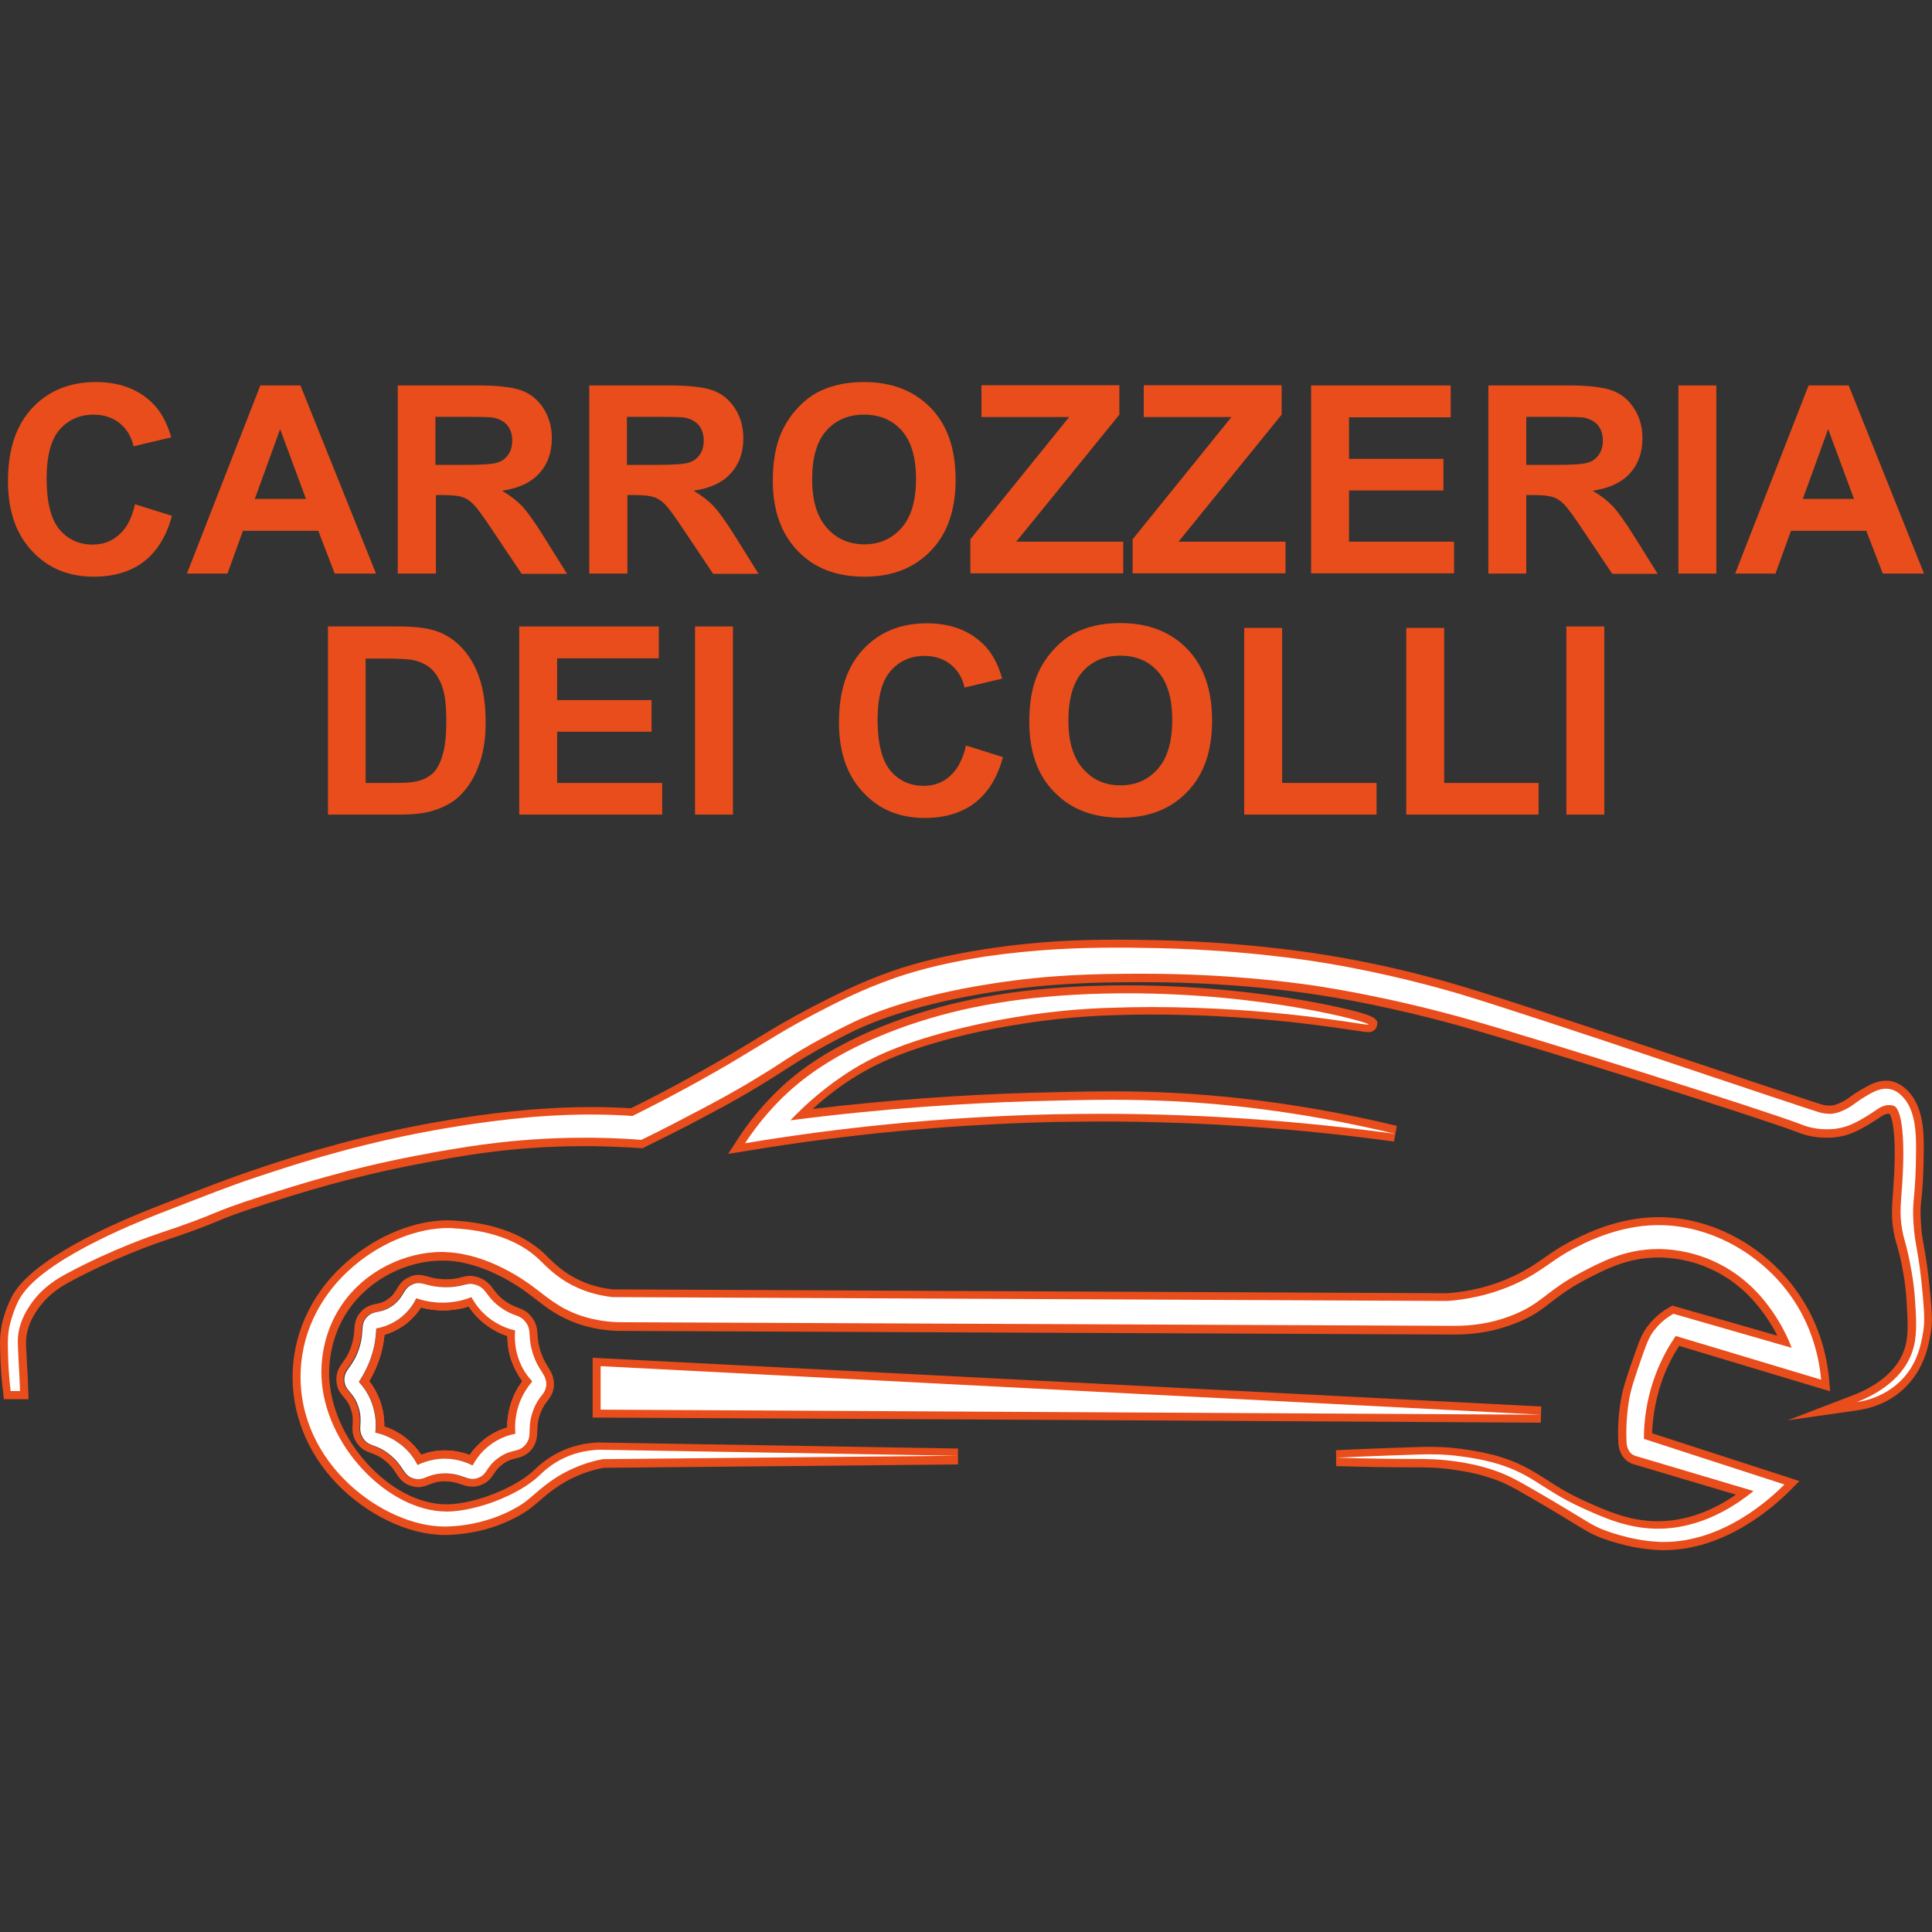<?xml version="1.0" encoding="utf-8"?>
<!-- Generator: Adobe Illustrator 27.0.1, SVG Export Plug-In . SVG Version: 6.00 Build 0)  -->
<svg version="1.1" id="Livello_1" xmlns="http://www.w3.org/2000/svg" xmlns:xlink="http://www.w3.org/1999/xlink" x="0px" y="0px"
	 viewBox="0 0 800 800" style="enable-background:new 0 0 800 800;" xml:space="preserve">
<rect x="0" y="0" width="800" height="800" fill="#333333" stroke="none"/>
<style type="text/css">
	.st0{fill:#E84D1B;}
	.st1{fill:#FFFFFF;}
</style>
<g>
	<g>
		<path class="st0" d="M55.9,208.8l15.3,4.8c-2.3,8.5-6.2,14.8-11.7,19c-5.4,4.1-12.3,6.2-20.7,6.2c-10.4,0-18.9-3.5-25.5-10.6
			c-6.7-7.1-10-16.7-10-29c0-13,3.3-23,10-30.2c6.7-7.2,15.5-10.8,26.4-10.8c9.5,0,17.3,2.8,23.2,8.5c3.5,3.3,6.2,8.1,8,14.4
			l-15.6,3.7c-0.9-4-2.8-7.2-5.8-9.6c-2.9-2.3-6.5-3.5-10.7-3.5c-5.8,0-10.5,2.1-14.1,6.2c-3.6,4.1-5.4,10.9-5.4,20.2
			c0,9.9,1.8,16.9,5.3,21.1c3.5,4.2,8.2,6.3,13.8,6.3c4.2,0,7.8-1.3,10.8-4C52.5,218.7,54.6,214.5,55.9,208.8z"/>
		<path class="st0" d="M155.7,237.5h-17.1l-6.8-17.7h-31.2l-6.4,17.7H77.4l30.4-77.9h16.6L155.7,237.5z M126.7,206.6l-10.7-28.9
			l-10.5,28.9H126.7z"/>
		<path class="st0" d="M164.7,237.5v-77.9h33.1c8.3,0,14.4,0.7,18.2,2.1c3.8,1.4,6.8,3.9,9.1,7.5c2.3,3.6,3.4,7.7,3.4,12.3
			c0,5.8-1.7,10.7-5.2,14.5c-3.4,3.8-8.6,6.2-15.4,7.2c3.4,2,6.2,4.2,8.4,6.5c2.2,2.4,5.2,6.6,9,12.7l9.5,15.2H216l-11.4-17
			c-4-6.1-6.8-9.9-8.3-11.5c-1.5-1.6-3.1-2.7-4.7-3.2c-1.7-0.6-4.3-0.9-7.9-0.9h-3.2v32.5H164.7z M180.4,192.5h11.6
			c7.6,0,12.3-0.3,14.1-1c1.9-0.6,3.3-1.7,4.4-3.3c1.1-1.6,1.6-3.5,1.6-5.8c0-2.6-0.7-4.7-2.1-6.4c-1.4-1.6-3.4-2.6-5.9-3.1
			c-1.3-0.2-5.1-0.3-11.5-0.3h-12.3V192.5z"/>
		<path class="st0" d="M244,237.5v-77.9h33.1c8.3,0,14.4,0.7,18.2,2.1c3.8,1.4,6.8,3.9,9.1,7.5c2.3,3.6,3.4,7.7,3.4,12.3
			c0,5.8-1.7,10.7-5.2,14.5c-3.4,3.8-8.6,6.2-15.4,7.2c3.4,2,6.2,4.2,8.4,6.5c2.2,2.4,5.2,6.6,9,12.7l9.5,15.2h-18.8l-11.4-17
			c-4-6.1-6.8-9.9-8.3-11.5c-1.5-1.6-3.1-2.7-4.7-3.2c-1.7-0.6-4.3-0.9-7.9-0.9h-3.2v32.5H244z M259.7,192.5h11.6
			c7.5,0,12.3-0.3,14.1-1c1.9-0.6,3.3-1.7,4.4-3.3c1.1-1.6,1.6-3.5,1.6-5.8c0-2.6-0.7-4.7-2.1-6.4c-1.4-1.6-3.4-2.6-5.9-3.1
			c-1.3-0.2-5.1-0.3-11.5-0.3h-12.3V192.5z"/>
		<path class="st0" d="M320,199c0-7.9,1.2-14.6,3.6-20c1.8-4,4.2-7.5,7.3-10.7c3.1-3.2,6.4-5.5,10.1-7c4.9-2.1,10.5-3.1,16.8-3.1
			c11.5,0,20.7,3.6,27.6,10.7c6.9,7.1,10.3,17,10.3,29.7c0,12.6-3.4,22.4-10.3,29.5c-6.8,7.1-16,10.7-27.4,10.7
			c-11.6,0-20.8-3.5-27.6-10.6C323.5,221.1,320,211.4,320,199z M336.3,198.5c0,8.8,2,15.5,6.1,20.1c4.1,4.6,9.3,6.8,15.5,6.8
			c6.3,0,11.4-2.3,15.4-6.8c4-4.5,6-11.3,6-20.3c0-8.9-2-15.6-5.9-20c-3.9-4.4-9.1-6.6-15.6-6.6c-6.5,0-11.7,2.2-15.7,6.7
			C338.2,182.8,336.3,189.5,336.3,198.5z"/>
		<path class="st0" d="M401.8,237.5v-14.2l40.9-50.6h-36.3v-13.2h57.1v12.2l-42.7,52.6h44.3v13.1H401.8z"/>
		<path class="st0" d="M469,237.5v-14.2l40.9-50.6h-36.3v-13.2h57.1v12.2L488,224.3h44.3v13.1H469z"/>
		<path class="st0" d="M542.9,237.5v-77.9h57.8v13.2h-42.1V190h39.1v13.1h-39.1v21.2h43.5v13.1H542.9z"/>
		<path class="st0" d="M616.3,237.5v-77.9h33.1c8.3,0,14.4,0.7,18.2,2.1c3.8,1.4,6.8,3.9,9.1,7.5c2.3,3.6,3.4,7.7,3.4,12.3
			c0,5.8-1.7,10.7-5.2,14.5c-3.4,3.8-8.6,6.2-15.4,7.2c3.4,2,6.2,4.2,8.4,6.5c2.2,2.4,5.2,6.6,9,12.7l9.5,15.2h-18.8l-11.4-17
			c-4-6.1-6.8-9.9-8.3-11.5c-1.5-1.6-3.1-2.7-4.7-3.2c-1.7-0.6-4.3-0.9-7.9-0.9H632v32.5H616.3z M632,192.5h11.6
			c7.5,0,12.3-0.3,14.1-1c1.9-0.6,3.3-1.7,4.4-3.3c1.1-1.6,1.6-3.5,1.6-5.8c0-2.6-0.7-4.7-2.1-6.4c-1.4-1.6-3.4-2.6-5.9-3.1
			c-1.3-0.2-5.1-0.3-11.5-0.3H632V192.5z"/>
		<path class="st0" d="M695,237.5v-77.9h15.7v77.9H695z"/>
		<path class="st0" d="M796.7,237.5h-17.1l-6.8-17.7h-31.2l-6.4,17.7h-16.7l30.4-77.9h16.6L796.7,237.5z M767.7,206.6L757,177.7
			l-10.5,28.9H767.7z"/>
	</g>
	<g>
		<g>
			<path class="st0" d="M135.7,259.4h28.8c6.5,0,11.4,0.5,14.8,1.5c4.6,1.3,8.5,3.7,11.8,7.2c3.3,3.4,5.7,7.6,7.4,12.6
				c1.7,5,2.6,11.1,2.6,18.4c0,6.4-0.8,11.9-2.4,16.6c-1.9,5.7-4.7,10.3-8.3,13.8c-2.7,2.7-6.4,4.7-11.1,6.2
				c-3.5,1.1-8.1,1.6-13.9,1.6h-29.6V259.4z M151.4,272.6v51.6h11.8c4.4,0,7.6-0.2,9.5-0.7c2.6-0.6,4.7-1.7,6.4-3.2
				c1.7-1.5,3.1-4,4.1-7.5c1.1-3.5,1.6-8.2,1.6-14.3c0-6-0.5-10.7-1.6-13.9c-1.1-3.2-2.6-5.7-4.5-7.5c-1.9-1.8-4.3-3-7.3-3.7
				c-2.2-0.5-6.5-0.7-12.9-0.7H151.4z"/>
			<path class="st0" d="M215,337.3v-77.9h57.8v13.2h-42.1v17.3h39.1V303h-39.1v21.2h43.5v13.1H215z"/>
			<path class="st0" d="M287.8,337.3v-77.9h15.7v77.9H287.8z"/>
		</g>
		<g>
			<path class="st0" d="M400,308.7l15.3,4.8c-2.3,8.5-6.2,14.8-11.7,19c-5.4,4.1-12.3,6.2-20.7,6.2c-10.4,0-18.9-3.5-25.5-10.6
				c-6.7-7.1-10-16.7-10-29c0-13,3.3-23,10-30.2c6.7-7.2,15.5-10.8,26.4-10.8c9.5,0,17.3,2.8,23.2,8.5c3.5,3.3,6.2,8.1,8,14.4
				l-15.6,3.7c-0.9-4-2.8-7.2-5.8-9.6c-2.9-2.3-6.5-3.5-10.7-3.5c-5.8,0-10.5,2.1-14.1,6.2c-3.6,4.1-5.4,10.9-5.4,20.2
				c0,9.9,1.8,16.9,5.3,21.1c3.5,4.2,8.2,6.3,13.8,6.3c4.2,0,7.8-1.3,10.8-4C396.5,318.6,398.7,314.4,400,308.7z"/>
			<path class="st0" d="M426.2,298.8c0-7.9,1.2-14.6,3.6-20c1.8-4,4.2-7.5,7.3-10.7c3.1-3.2,6.4-5.5,10.1-7
				c4.9-2.1,10.5-3.1,16.8-3.1c11.5,0,20.7,3.6,27.6,10.7c6.9,7.1,10.3,17,10.3,29.7c0,12.6-3.4,22.4-10.3,29.5
				c-6.8,7.1-16,10.7-27.4,10.7c-11.6,0-20.8-3.5-27.6-10.6C429.6,321,426.2,311.2,426.2,298.8z M442.4,298.3c0,8.8,2,15.5,6.1,20.1
				c4.1,4.6,9.2,6.8,15.5,6.8c6.3,0,11.4-2.3,15.4-6.8c4-4.5,6-11.3,6-20.3c0-8.9-2-15.6-5.9-20c-3.9-4.4-9.1-6.6-15.6-6.6
				c-6.5,0-11.7,2.2-15.7,6.7C444.4,282.6,442.4,289.3,442.4,298.3z"/>
			<path class="st0" d="M515.2,337.3V260h15.7v64.2H570v13.1H515.2z"/>
			<path class="st0" d="M582.3,337.3V260h15.7v64.2h39.1v13.1H582.3z"/>
			<path class="st0" d="M648.6,337.3v-77.9h15.7v77.9H648.6z"/>
		</g>
	</g>
</g>
<g>
	<path class="st0" d="M466.5,408v3.3V408c-5.2,0-10.5,0.1-15.7,0.3c-30.9,1.2-56.3,5.8-80.1,14.6c-28.7,10.6-42.6,22.5-50.6,30.6
		c-5.4,5.5-10.3,11.5-14.5,18l-4.1,6.3l7.5-1.2c41.9-7,84.7-11,127.2-12c6.6-0.1,13.2-0.2,19.8-0.2c40.4,0,81.1,2.8,121.2,8.3
		l1.2-6.5c-21.5-5.2-43.6-9.1-65.6-11.5c-17.5-1.9-34.2-2.8-52.7-2.8c-10.8,0-21.1,0.3-33.5,0.6c-29.8,0.9-60.1,3.1-90.1,6.7
		c5.7-5.2,11.9-9.9,18.5-13.9c7.1-4.3,19.5-10.8,45.2-16.9c13.7-3.2,35.3-7.2,60.2-8c5.4-0.2,10.9-0.3,16.3-0.3
		c40.6,0,70.8,4.6,83.7,6.5c4,0.6,5.4,0.8,6.3,0.8c2.1,0,3.3-1.5,3.5-2.8l0.2-1.5l-1-1.2c-2.5-3-30.7-7.9-31-7.9
		C522.2,411.3,496.8,408,466.5,408L466.5,408z"/>
	<path class="st0" d="M462.1,389.1c-14.5,0-32.4,0.5-54.8,4c-14.6,2.3-27.4,5.3-37.9,9c-13.7,4.8-24,10.2-33.2,14.9
		c-9.5,5-15.6,8.6-22.6,12.9c-2.3,1.4-4.7,2.9-7.4,4.5c-14.3,8.5-29.4,16.8-44.9,24.5c-5.3-0.3-10.6-0.5-15.9-0.5l-0.9,0
		c-7.8,0-16.3,0.4-25.2,1.1c-19,1.6-36.3,4.6-47.5,6.8c-30.8,6.1-53.8,13.8-67.4,18.4c-9.8,3.3-19.9,7.2-40,15.1
		c-18.9,7.4-51.8,22-59.6,37.3c-2.8,5.5-4.1,11.1-4.3,12.9l0,0c-0.7,4.1-0.5,7.6-0.3,13.3c0.2,4.4,0.5,8.8,1.1,13.2l0.3,2.9h2.9h3.9
		h3.4l-0.1-3.4c-0.1-4.1-0.3-8.3-0.6-12.5l-0.1-2.6c-0.3-4.8-0.3-6,0-7.9c0.8-5.3,3.4-9,4.6-10.8c4.6-6.7,10.7-10,13.3-11.4
		c19-10.3,36.7-16.2,36.9-16.3c13.9-4.6,19.1-6.7,23.7-8.6c4.5-1.9,8.5-3.5,19.7-7.1c15-4.8,35.4-11.3,63.5-16.7
		c16.5-3.2,39.1-7.5,69.1-7.5c1.1,0,2.3,0,3.4,0c6.6,0.1,13.3,0.4,19.9,0.8l0.9,0.1l0.8-0.4c6.1-3,12.3-6.1,18.3-9.2
		c9.1-4.8,18.6-9.7,29.9-16.6c4.9-3,7.9-4.9,10.5-6.6c3.3-2.1,6.1-4,11.6-7.1c0.1-0.1,9.1-5.2,17.3-9.1c8-3.8,26-10.9,56.5-15.7
		c24.6-3.8,43.5-4,58.8-4.1c1.2,0,2.5,0,3.7,0c30.1,0,54.3,2.6,69.3,4.8c11.2,1.6,34.5,5.6,64.3,14c32.1,9.1,121.9,37.4,137.2,43.3
		c1.5,0.6,5.9,2.3,11.8,2.3l0.2,0c1.8,0,6,0,10.7-1.9c4.4-1.8,9.9-5.4,12.1-6.9c0.6-0.4,1.7-1.1,2.9-1.1l0.1,0c0.1,0,0.3,0,0.5,0.1
		c0.6,1,3.1,6.7,1.6,28.7c-0.1,1.6-0.2,3.1-0.3,4.4c-0.4,5.8-0.7,9.7,0.3,15.5c0.4,2.3,0.8,3.6,1.2,5c0.4,1.3,0.8,2.9,1.5,5.7
		c1.5,6.6,2.4,12.9,2.7,18.5c0.5,8.8,0.9,14.6-1.1,20.1c-3.8,10.6-14.8,16.1-21,18.5l-27.1,10.4l28.8-4.1c5.4-0.8,13.3-3,19.9-9.6
		c7.9-7.8,9.6-17.4,10.4-22c0.7-3.8,0.8-7.2-0.2-17.3c-0.9-9.9-1.8-14.8-2.5-18.8c-0.6-3.4-1.1-5.9-1.3-10.4
		c-0.3-4.6-0.1-6.8,0.3-10.1c0.4-3.8,0.8-8.9,0.9-20c0-6.1,0.1-17.5-6.8-24.3c-0.8-0.8-3.1-3-6.6-3.8c-0.8-0.2-1.5-0.2-2.3-0.2
		c-4.1,0-7.5,2.1-10.9,4.1c-1.4,0.8-2.5,1.6-3.5,2.3c-1.6,1.2-2.9,2.1-5.1,3c-0.9,0.4-1.9,0.8-3.3,0.9c0,0-0.2,0-0.5,0
		c-0.5,0-1.6,0-2.7-0.3c-2.3-0.6-21.4-7-43.6-14.4c-35.8-12-84.8-28.4-105.9-34.7c-17.9-5.4-37.4-9.9-56.6-13
		c-10.5-1.7-39-5.8-75.7-6.2C469.6,389.1,465.9,389.1,462.1,389.1L462.1,389.1z"/>
	<path class="st0" d="M686.9,504c-0.4,0-0.9,0-1.3,0c-15.7,0.3-28.9,6.8-33.2,9c-5.6,2.7-9.3,5.3-12.9,7.8c-3.7,2.6-7.2,5-12.7,7.6
		c-8.5,4-17.8,6.4-27.5,7.1l-172.4-0.8l-173.2-0.8c-5.5-0.6-10.6-2.1-15.2-4.5c-5.6-2.9-8.9-6.2-11.6-8.8c-0.6-0.6-1.1-1.1-1.6-1.6
		c-8.7-8.1-21.3-12.7-37.5-13.6c-0.7,0-1.5-0.1-2.3-0.1c-13.7,0-29.1,6.2-41.3,16.7c-14.1,12-22.3,28.3-23,45.8
		c-0.7,17,5.8,33.6,18.3,46.6c12.4,12.9,29.8,21.2,44.5,21.2c0.3,0,0.7,0,1,0c19.9-0.5,32.5-9.4,34.6-11l0,0c1.2-0.9,2.4-2,3.6-3
		c4-3.4,8.5-7.3,15.9-10.5c3.4-1.5,7.1-2.6,10.8-3.3l146.8-1.4l0-6.6l-148.8-2.5l-0.1,0l-0.1,0c-5.6,0.2-10.8,1.5-15.5,3.7
		c-5.8,2.7-9.5,6.3-10.9,7.6l-0.2,0.2c-7.7,7.3-24.4,13.9-35.7,14.1l-0.5,0c-23.3,0-47.8-26.9-48.6-53.2c-0.1-4.5,0.4-16.3,8-27.3
		C152.8,530,168,522,183,522c0.7,0,1.3,0,2,0c14.6,0.7,28.2,9.5,33.3,13.3c1.1,0.8,2.2,1.7,3.4,2.6c4.5,3.5,9.6,7.5,17.8,10.3
		c5.3,1.8,11,2.8,16.8,2.9l345.2,1.5c0.3,0,0.7,0,1.1,0c8.9,0,17.4-1.6,25.3-4.8c6.8-2.7,10.6-5.6,14.5-8.7
		c3.4-2.6,7.3-5.6,13.9-9.1c8.2-4.3,17.5-9.2,30.1-9.3l0.4,0c4.1,0,12.4,0.6,21.4,4.7c13.6,6.1,20.7,16.4,23.4,20.3
		c1.6,2.4,3.1,4.9,4.4,7.4l-17.7-5.1l-24.5-7l-1.3-0.4l-1.2,0.7c-3.3,1.8-6.1,4.2-8.4,7c-2.5,3.1-3.8,5.9-5.7,11.5
		c-3.3,9.3-4.9,14-5.9,19.2c-1.1,5.9-1.5,12-1.2,18.1c0,1.4,0.4,5.6,4,8.1c0.9,0.6,1.9,1.1,3,1.3l41.7,12.4c-13,9-24.5,11-32.3,11
		c-0.3,0-0.6,0-0.9,0c-11.5-0.2-20.8-4.5-29.9-8.6c-6.6-3-11.1-5.9-15.3-8.6c-6.1-3.9-11.9-7.6-22.2-10.3c-5.5-1.4-11.5-2.4-18-3
		c-2.7-0.2-5-0.3-7.9-0.3c-3.8,0-8.6,0.2-17.3,0.5c-8.4,0.3-15.8,0.6-21.8,0.9l0.1,6.6c10.8,0.3,21.3,0.5,31.2,0.5l0.6,0
		c5.6,0,10.9,0,18.3,1.2c2.9,0.4,8.2,1.3,14.4,3.4c5.4,1.8,8.9,3.8,17,8.5c8.3,4.8,13.5,8,16.9,10.1c5.5,3.3,7.2,4.4,10.8,5.8
		c0.5,0.2,11.5,4.6,23.5,5.2c1,0.1,1.9,0.1,2.9,0.1c25,0,45-17.3,52.4-24.8l3.8-3.8l-5.1-1.7l-55.9-18.1c0.3-7.9,1.8-15.6,4.5-22.9
		c1.7-4.6,4-9.1,6.7-13.3l57.8,17.4l4.7,1.4l-0.4-4.9c-0.9-9.8-4.1-24.2-14.3-37.8C729.6,515.2,708.1,504,686.9,504L686.9,504z"/>
	<path class="st1" d="M462.1,392.4c3.8,0,7.4,0,11,0.1c39.3,0.4,68.5,5.1,75.2,6.2c26.6,4.4,46.9,10.2,56.2,12.9
		c34.5,10.4,143.5,47.6,149.6,49.2c1.4,0.3,2.7,0.4,3.5,0.4c0.5,0,0.8,0,0.8,0c2-0.2,3.5-0.8,4.4-1.2c4-1.7,5.5-3.5,9-5.6
		c3.1-1.9,6-3.6,9.2-3.6c0.5,0,1.1,0.1,1.7,0.2c2.5,0.5,4.1,2.1,4.9,2.9c5.7,5.6,5.8,15.6,5.8,21.9c-0.1,20.9-1.7,20.2-1.1,30.3
		c0.6,10,2.1,10.9,3.8,29.3c0.9,9.6,0.8,12.9,0.2,16.4c-0.8,4.5-2.2,13.1-9.4,20.1c-6.7,6.5-14.6,8.2-18.1,8.7
		c5.5-2.1,18.4-8,22.9-20.5c2.2-6.1,1.9-12.3,1.3-21.4c-0.5-8.6-2.3-16.6-2.8-19.1c-1.4-6.2-1.9-6.6-2.6-10.6
		c-1.1-6.7-0.5-10.5,0.1-19.2c1.4-22.2-0.9-31-3.5-31.9c-0.8-0.3-1.7-0.3-1.7-0.3c-0.1,0-0.2,0-0.3,0c-2.3,0-4.1,1.2-4.8,1.7
		c-0.9,0.6-6.9,4.8-11.5,6.6c-4,1.6-7.6,1.7-9.5,1.7c-0.1,0-0.1,0-0.2,0c-5.4,0-9.4-1.6-10.6-2.1c-15.7-6-105.7-34.4-137.5-43.4
		c-33.4-9.4-58.2-13.1-64.7-14.1c-9.1-1.3-35.2-4.8-69.8-4.8c-1.2,0-2.4,0-3.7,0c-16.4,0.1-34.9,0.3-59.2,4.1
		c-34.2,5.3-52.2,13.5-57.4,16c-8.4,4-17.6,9.2-17.6,9.2c-10,5.7-11.1,7.1-22.2,13.8c-11.3,6.9-20.6,11.7-29.8,16.5
		c-7.2,3.8-13.4,6.9-18.2,9.2c-4.8-0.4-11.7-0.8-20.1-0.9c-1.2,0-2.3,0-3.5,0c-29.7,0-52.3,4.2-69.8,7.5
		c-27.7,5.3-48.2,11.8-63.9,16.8c-22.9,7.3-16.1,6.6-43.5,15.7c0,0-17.9,5.9-37.5,16.5c-3.1,1.7-9.6,5.3-14.5,12.5
		c-1.4,2.1-4.2,6.2-5.1,12.1c-0.4,2.7-0.2,4.4,0.1,11.3c0.3,5.3,0.5,9.7,0.6,12.5c-1.3,0-2.6,0-3.9,0c-0.6-5.2-0.9-9.6-1-13
		c-0.2-5.9-0.3-8.9,0.3-12.6c0,0,1-5.9,4-11.9c8.3-16.2,48.5-32.1,57.8-35.8c20.1-7.8,30.2-11.8,39.9-15c14.7-4.9,37-12.3,67-18.3
		c6.7-1.3,25.6-4.9,47.1-6.8c11.8-1,20.3-1.1,24.9-1.1c0.3,0,0.6,0,0.9,0c6.7,0,12.3,0.3,16.6,0.6c19.7-9.8,35.2-18.6,45.9-25.1
		c10.9-6.5,17.2-10.7,29.8-17.3c9.6-5,19.6-10.1,32.8-14.7c5.2-1.8,17-5.7,37.3-8.9C429.3,393,446.9,392.4,462.1,392.4"/>
	<path class="st1" d="M466.5,411.3c57.8,0,100.3,12,100.2,12.9c0,0-0.1,0.1-0.2,0.1c-3.2,0-38.8-7.3-89.9-7.3
		c-5.3,0-10.8,0.1-16.4,0.3c-7.7,0.2-31.3,1.1-60.8,8.1c-26.6,6.3-39.1,13-46.1,17.3c-11.8,7.3-20.4,15.3-26,21.2
		c39.5-5.1,73.3-7.1,99.4-7.9c11.4-0.3,22.3-0.6,33.4-0.6c16.2,0,32.9,0.6,52.4,2.7c26.8,2.9,49,7.5,65.2,11.4
		c-35.4-4.8-76.2-8.3-121.6-8.3c-6.5,0-13.2,0.1-19.9,0.2c-47.8,1.1-90.7,5.8-127.7,12c3-4.6,7.6-10.9,14.1-17.5
		c8.9-9,22.8-20,49.4-29.9c22.3-8.2,47-13.1,79.1-14.4C456.3,411.4,461.4,411.3,466.5,411.3"/>
	<path class="st1" d="M686.9,507.3c20.8,0,41.2,11.3,53.6,27.9c10.4,13.9,12.9,28.5,13.6,36.1c-20.1-6-40.1-12.1-60.2-18.1
		c-2.8,4-5.9,9.4-8.4,16.1c-4,10.6-4.8,20.1-4.8,26.5c19.4,6.3,38.8,12.6,58.2,18.9c-5.2,5.2-24.8,23.8-50,23.8
		c-0.9,0-1.8,0-2.7-0.1c-11.6-0.6-22.4-5-22.4-5c-5.5-2.2-6-3.3-27.3-15.7c-8.1-4.7-11.9-6.8-17.6-8.8c-6.4-2.2-11.8-3.1-15-3.6
		c-7.9-1.2-13.6-1.2-19.4-1.2c-7.2,0-17.6-0.1-31.1-0.5c6-0.3,13.4-0.6,21.8-0.9c8.5-0.3,13.4-0.5,17.2-0.5c2.9,0,5.1,0.1,7.6,0.3
		c2.4,0.2,9.6,0.9,17.5,2.9c16.7,4.4,20.3,11,37,18.7c9,4.1,19,8.7,31.2,8.9c0.3,0,0.6,0,0.9,0c7.1,0,22.2-1.5,39.5-15.6
		c-16-4.8-32-9.5-48.1-14.3c-0.6-0.1-1.3-0.4-2-0.8c-2.5-1.7-2.5-5-2.5-5.4c-0.3-7.2,0.4-13.1,1.1-17.5c0.9-4.9,2.5-9.5,5.7-18.7
		c1.9-5.3,2.9-7.8,5.2-10.5c2.5-3.1,5.4-5,7.4-6.2c16.3,4.7,32.7,9.4,49,14.1c-1.4-3.7-3.8-8.9-7.6-14.5c-3.2-4.6-10.6-15-24.8-21.4
		c-10.2-4.6-19.3-5-22.8-5c-0.1,0-0.3,0-0.4,0c-13.2,0.1-22.9,5.1-31.6,9.7c-14.6,7.7-16.1,12.8-28.2,17.6c-9.4,3.8-18.1,4.5-24,4.5
		c-0.4,0-0.8,0-1.1,0c-115-0.5-230.1-1-345.1-1.5c-3.8-0.1-9.4-0.6-15.8-2.7c-9.6-3.3-14.6-8.3-20.3-12.4
		c-2.6-1.9-17.9-13.1-35.1-13.9c-0.7,0-1.4-0.1-2.1-0.1c-15,0-31.7,7.6-41.4,21.8c-8.6,12.5-8.6,25.6-8.5,29.3
		c0.8,28.6,27.4,56.4,51.9,56.4c0.2,0,0.3,0,0.5,0c11.6-0.2,29.3-6.7,37.9-15c1.2-1.1,4.6-4.6,10.2-7.2c5.5-2.6,10.7-3.2,14.3-3.4
		c49.6,0.8,99.2,1.7,148.8,2.5c-49,0.5-98.1,0.9-147.1,1.4c-2.9,0.5-7,1.6-11.7,3.6c-10.2,4.4-15.4,10.2-20.3,14
		c0,0-12.5,9.8-32.7,10.3c-0.3,0-0.6,0-0.9,0c-24.8,0-61-25.8-59.5-64.3c1.5-36.7,36.3-59.3,61-59.3c0.7,0,1.4,0,2.1,0.1
		c5.1,0.3,23.1,1.2,35.4,12.7c2.9,2.7,6.8,7.2,14,10.9c6.4,3.3,12.4,4.4,16.5,4.9c115.3,0.5,230.6,1.1,345.9,1.6
		c6.8-0.5,17.4-2.1,28.8-7.4c11.1-5.2,14.6-10,25.6-15.4c4.4-2.2,16.9-8.3,31.8-8.6C686,507.3,686.4,507.3,686.9,507.3"/>
	<polygon class="st0" points="245.4,562.2 245.4,565.7 245.4,583.7 245.4,587 248.7,587 443.3,588 638,589.1 638.2,582.4 
		443.5,572.4 248.9,562.4 245.4,562.2 	"/>
	<path class="st1" d="M248.7,565.7c129.8,6.7,259.5,13.4,389.3,20.1c-129.8-0.7-259.5-1.4-389.3-2.1
		C248.7,577.7,248.7,571.7,248.7,565.7"/>
	<path class="st0" d="M220.6,572c-1.6-1.7-4.3-5.1-5.9-10c-1.5-4.7-1.4-8.8-1.2-11.1c-2.3-0.5-5.9-1.7-9.7-4.3
		c-4.7-3.3-7.2-7.3-8.4-9.5c-2.4,0.9-6.4,2.2-11.3,2.3h-0.7c-4.7,0-8.4-1-10.8-1.8c-0.9,1.8-2.9,5.4-7,8.4c-3.8,2.8-7.7,3.8-9.6,4.1
		c-0.1,2.8-0.6,6.6-1.8,10.8c-1.5,4.9-3.7,8.8-5.4,11.3c1.5,1.7,3.8,4.5,5.3,8.6c2,5.3,1.8,10,1.5,12.4c2.2,0.5,5.6,1.5,9.1,3.9
		c4.8,3.3,7.3,7.4,8.4,9.5c2-1,5.8-2.6,10.8-2.6c0.2,0,0.3,0,0.5,0c5.4,0,9.5,1.8,11.5,2.8c1-2,3.1-5.3,7-8.3
		c4.2-3.2,8.4-4.4,10.7-4.8c-0.2-2.4-0.4-6.8,1.4-11.9C216.4,577,219,573.7,220.6,572z M211.7,580.7c-1.1,3.3-1.7,6.9-1.7,10.4
		c-3.3,1-6.5,2.6-9.2,4.7c-2.4,1.9-4.6,4.1-6.3,6.7c-3.2-1.2-6.7-1.9-10.1-1.9l-0.6,0c-3.2,0-6.4,0.7-9.4,1.8
		c-2.1-3.2-4.8-5.9-7.9-8.1c-2.3-1.6-4.8-2.8-7.4-3.6c0.1-3.8-0.6-7.6-1.9-11.1c-1.1-2.8-2.5-5.4-4.3-7.7c1.9-3.2,3.4-6.6,4.5-10.1
		c0.9-3,1.5-6,1.8-9.1c3-0.9,5.9-2.3,8.5-4.2c3-2.3,5.2-4.9,6.6-7.1c3,0.8,6.1,1.2,9.2,1.2h0.8c3.4-0.1,6.6-0.6,9.8-1.6
		c2.1,3.2,4.8,6,7.9,8.1c2.5,1.8,5.2,3.2,8.1,4.1c0,3.3,0.5,6.6,1.5,9.7c1.1,3.2,2.7,6.3,4.7,9C214.3,574.6,212.7,577.6,211.7,580.7
		z"/>
	<path class="st0" d="M220.6,572c-1.6-1.7-4.3-5.1-5.9-10c-1.5-4.7-1.4-8.8-1.2-11.1c-2.3-0.5-5.9-1.7-9.7-4.3
		c-4.7-3.3-7.2-7.3-8.4-9.5c-2.4,0.9-6.4,2.2-11.3,2.3h-0.7c-4.7,0-8.4-1-10.8-1.8c-0.9,1.8-2.9,5.4-7,8.4c-3.8,2.8-7.7,3.8-9.6,4.1
		c-0.1,2.8-0.6,6.6-1.8,10.8c-1.5,4.9-3.7,8.8-5.4,11.3c1.5,1.7,3.8,4.5,5.3,8.6c2,5.3,1.8,10,1.5,12.4c2.2,0.5,5.6,1.5,9.1,3.9
		c4.8,3.3,7.3,7.4,8.4,9.5c2-1,5.8-2.6,10.8-2.6c0.2,0,0.3,0,0.5,0c5.4,0,9.5,1.8,11.5,2.8c1-2,3.1-5.3,7-8.3
		c4.2-3.2,8.4-4.4,10.7-4.8c-0.2-2.4-0.4-6.8,1.4-11.9C216.4,577,219,573.7,220.6,572z M211.7,580.7c-1.1,3.3-1.7,6.9-1.7,10.4
		c-3.3,1-6.5,2.6-9.2,4.7c-2.4,1.9-4.6,4.1-6.3,6.7c-3.2-1.2-6.7-1.9-10.1-1.9l-0.6,0c-3.2,0-6.4,0.7-9.4,1.8
		c-2.1-3.2-4.8-5.9-7.9-8.1c-2.3-1.6-4.8-2.8-7.4-3.6c0.1-3.8-0.6-7.6-1.9-11.1c-1.1-2.8-2.5-5.4-4.3-7.7c1.9-3.2,3.4-6.6,4.5-10.1
		c0.9-3,1.5-6,1.8-9.1c3-0.9,5.9-2.3,8.5-4.2c3-2.3,5.2-4.9,6.6-7.1c3,0.8,6.1,1.2,9.2,1.2h0.8c3.4-0.1,6.6-0.6,9.8-1.6
		c2.1,3.2,4.8,6,7.9,8.1c2.5,1.8,5.2,3.2,8.1,4.1c0,3.3,0.5,6.6,1.5,9.7c1.1,3.2,2.7,6.3,4.7,9C214.3,574.6,212.7,577.6,211.7,580.7
		z"/>
	<path class="st0" d="M226.8,565.8c-1-1.6-2.1-3.5-3.1-6.7c-0.9-2.9-1-4.7-1.1-6.4c-0.2-2.3-0.3-4.6-2.4-7.3
		c-1.9-2.5-3.8-3.2-5.7-3.9c-1.3-0.5-2.9-1.1-5.1-2.6c-2.7-1.9-3.9-3.5-5-5c-1.4-1.8-2.8-3.7-6.1-4.9c-1.3-0.4-2.4-0.7-3.6-0.7
		c-1.4,0-2.5,0.3-3.7,0.6c-1.5,0.4-3.3,0.8-6.2,0.8h-0.6c-3.3-0.1-5.3-0.6-7-1.1c-1.3-0.3-2.5-0.7-3.9-0.7c-1.2,0-2.4,0.2-3.6,0.8
		c-3.2,1.3-4.5,3.5-5.5,5.2c-0.9,1.4-1.7,2.8-3.8,4.2c-1.9,1.3-3.2,1.5-4.6,1.8c-1.8,0.4-4,0.8-6.2,3.1c-2.5,2.6-2.7,5.2-2.9,7.7
		c-0.1,1.8-0.3,3.9-1.3,6.9c-1.1,3.2-2.3,4.9-3.4,6.4c-1.4,2-2.9,4.1-2.7,7.8c0.2,3.4,1.7,5.2,3.1,6.8c1.1,1.3,2.1,2.4,2.9,5
		c0.9,2.6,0.8,4.3,0.7,6.1c-0.1,2.2-0.3,4.7,1.7,7.7c1.9,2.8,4,3.6,6,4.3c1.5,0.6,3.1,1.1,5.3,2.8c2.6,2,3.8,3.7,4.9,5.4
		c1.3,2,2.8,4.3,6.3,5.4c1,0.3,2,0.5,3,0.5c1.8,0,3.2-0.6,4.6-1.1c1.6-0.6,3.2-1.3,6.1-1.3l0.4,0c2.9,0,4.7,0.6,6.5,1.2
		c1.5,0.5,3,1,4.8,1c1.2,0,2.4-0.2,3.6-0.7c3-1.1,4.2-3,5.3-4.6c0.9-1.3,1.7-2.6,3.8-4.1c2.2-1.6,3.7-1.9,5.3-2.3
		c1.9-0.5,4.1-1,6.3-3.4c2.4-2.8,2.5-5.6,2.6-8.1c0.1-2.1,0.1-4.3,1.4-7.5c1-2.5,1.9-3.7,2.8-4.8c1.1-1.5,2.4-3.1,2.7-6.3
		C229.5,570.1,228.1,567.9,226.8,565.8z M225.9,573.5c-0.3,4.1-2.9,4-5.3,10.2c-3,7.7-0.1,10.9-3.4,14.6c-2.9,3.3-5.5,1.3-11,5.3
		c-5.3,3.8-4.4,6.8-8.4,8.3c-0.9,0.4-1.7,0.5-2.4,0.5c-3,0-5.4-2.3-11.3-2.3c-0.2,0-0.3,0-0.5,0c-6,0.1-7.8,2.4-10.7,2.4
		c-0.6,0-1.2-0.1-2-0.3c-4.6-1.4-3.8-5.4-10.2-10.2c-5.6-4.2-8.2-2.8-10.6-6.4c-2.6-4,0.2-6.4-2-13.1c-2.1-6.4-5.5-6.4-5.8-10.9
		c-0.3-4.7,3.3-5.3,6-12.9c2.6-7.4,0.4-10.1,3.4-13.4c2.9-3,5.3-1.1,10.2-4.4c5.4-3.6,4.4-7.3,8.7-9.1c0.9-0.4,1.7-0.5,2.4-0.5
		c2.5,0,4.7,1.6,10.9,1.7h0.7c5.6,0,7.5-1.4,9.9-1.4c0.8,0,1.5,0.1,2.5,0.5c4.6,1.7,3.8,4.9,10.3,9.5c5.5,3.8,7.5,2.6,10,5.8
		c2.7,3.5,0.8,5.5,2.9,12.6C222.9,567.9,226.3,568.7,225.9,573.5z M213.5,550.8c-2.3-0.5-5.9-1.7-9.7-4.3c-4.7-3.3-7.2-7.3-8.4-9.5
		c-2.4,0.9-6.4,2.2-11.3,2.3h-0.7c-4.7,0-8.4-1-10.8-1.8c-0.9,1.8-2.9,5.4-7,8.4c-3.8,2.8-7.7,3.8-9.6,4.1
		c-0.1,2.8-0.6,6.6-1.8,10.8c-1.5,4.9-3.7,8.8-5.4,11.3c1.5,1.7,3.8,4.5,5.3,8.6c2,5.3,1.8,10,1.5,12.4c2.2,0.5,5.6,1.5,9.1,3.9
		c4.8,3.3,7.3,7.4,8.4,9.5c2-1,5.8-2.6,10.8-2.6c0.2,0,0.3,0,0.5,0c5.4,0,9.5,1.8,11.5,2.8c1-2,3.1-5.3,7-8.3
		c4.2-3.2,8.4-4.4,10.7-4.8c-0.2-2.4-0.4-6.8,1.4-11.9c1.6-4.8,4.2-8.1,5.8-9.8c-1.6-1.7-4.3-5.1-5.9-10
		C213.2,557.2,213.3,553.1,213.5,550.8z M211.7,580.7c-1.1,3.3-1.7,6.9-1.7,10.4c-3.3,1-6.5,2.6-9.2,4.7c-2.4,1.9-4.6,4.1-6.3,6.7
		c-3.2-1.2-6.7-1.9-10.1-1.9l-0.6,0c-3.2,0-6.4,0.7-9.4,1.8c-2.1-3.2-4.8-5.9-7.9-8.1c-2.3-1.6-4.8-2.8-7.4-3.6
		c0.1-3.8-0.6-7.6-1.9-11.1c-1.1-2.8-2.5-5.4-4.3-7.7c1.9-3.2,3.4-6.6,4.5-10.1c0.9-3,1.5-6,1.8-9.1c3-0.9,5.9-2.3,8.5-4.2
		c3-2.3,5.2-4.9,6.6-7.1c3,0.8,6.1,1.2,9.2,1.2h0.8c3.4-0.1,6.6-0.6,9.8-1.6c2.1,3.2,4.8,6,7.9,8.1c2.5,1.8,5.2,3.2,8.1,4.1
		c0,3.3,0.5,6.6,1.5,9.7c1.1,3.2,2.7,6.3,4.7,9C214.3,574.6,212.7,577.6,211.7,580.7z"/>
	<path class="st1" d="M220.5,560c-2.1-7.1-0.2-9.1-2.9-12.6c-2.5-3.3-4.6-2-10-5.8c-6.5-4.5-5.7-7.8-10.3-9.5
		c-0.9-0.3-1.7-0.5-2.5-0.5c-2.4,0-4.4,1.4-9.9,1.4h-0.7c-6.2-0.1-8.4-1.7-10.9-1.7c-0.7,0-1.5,0.1-2.4,0.5
		c-4.3,1.8-3.3,5.4-8.7,9.1c-4.9,3.3-7.3,1.4-10.2,4.4c-3.1,3.2-0.9,6-3.4,13.4c-2.6,7.7-6.2,8.3-6,12.9c0.3,4.5,3.7,4.5,5.8,10.9
		c2.2,6.6-0.7,9,2,13.1c2.4,3.6,5,2.1,10.6,6.4c6.4,4.9,5.6,8.8,10.2,10.2c0.7,0.2,1.4,0.3,2,0.3c2.9,0,4.7-2.3,10.7-2.4
		c0.2,0,0.4,0,0.5,0c5.9,0,8.3,2.3,11.3,2.3c0.7,0,1.5-0.1,2.4-0.5c3.9-1.5,3-4.5,8.4-8.3c5.5-3.9,8.1-1.9,11-5.3
		c3.3-3.8,0.4-6.9,3.4-14.6c2.4-6.2,4.9-6,5.3-10.2C226.3,568.7,222.9,567.9,220.5,560z M214.8,581.8c-1.7,5.1-1.6,9.5-1.4,11.9
		c-2.2,0.4-6.4,1.5-10.7,4.8c-3.8,2.9-5.9,6.3-7,8.3c-2-1-6.1-2.8-11.5-2.8c-0.2,0-0.3,0-0.5,0c-5,0.1-8.8,1.7-10.8,2.6
		c-1.1-2.2-3.6-6.3-8.4-9.5c-3.5-2.4-6.9-3.4-9.1-3.9c0.3-2.4,0.5-7.1-1.5-12.4c-1.5-4.1-3.8-6.9-5.3-8.6c1.7-2.6,3.9-6.4,5.4-11.3
		c1.3-4.2,1.7-8,1.8-10.8c2-0.4,5.8-1.3,9.6-4.1c4.1-3,6.1-6.6,7-8.4c2.4,0.8,6.1,1.8,10.8,1.8h0.7c5-0.1,8.9-1.3,11.3-2.3
		c1.2,2.2,3.7,6.2,8.4,9.5c3.8,2.6,7.4,3.8,9.7,4.3c-0.2,2.3-0.3,6.4,1.2,11.1c1.6,5,4.3,8.3,5.9,10
		C219,573.7,216.4,577,214.8,581.8z"/>
</g>
</svg>
